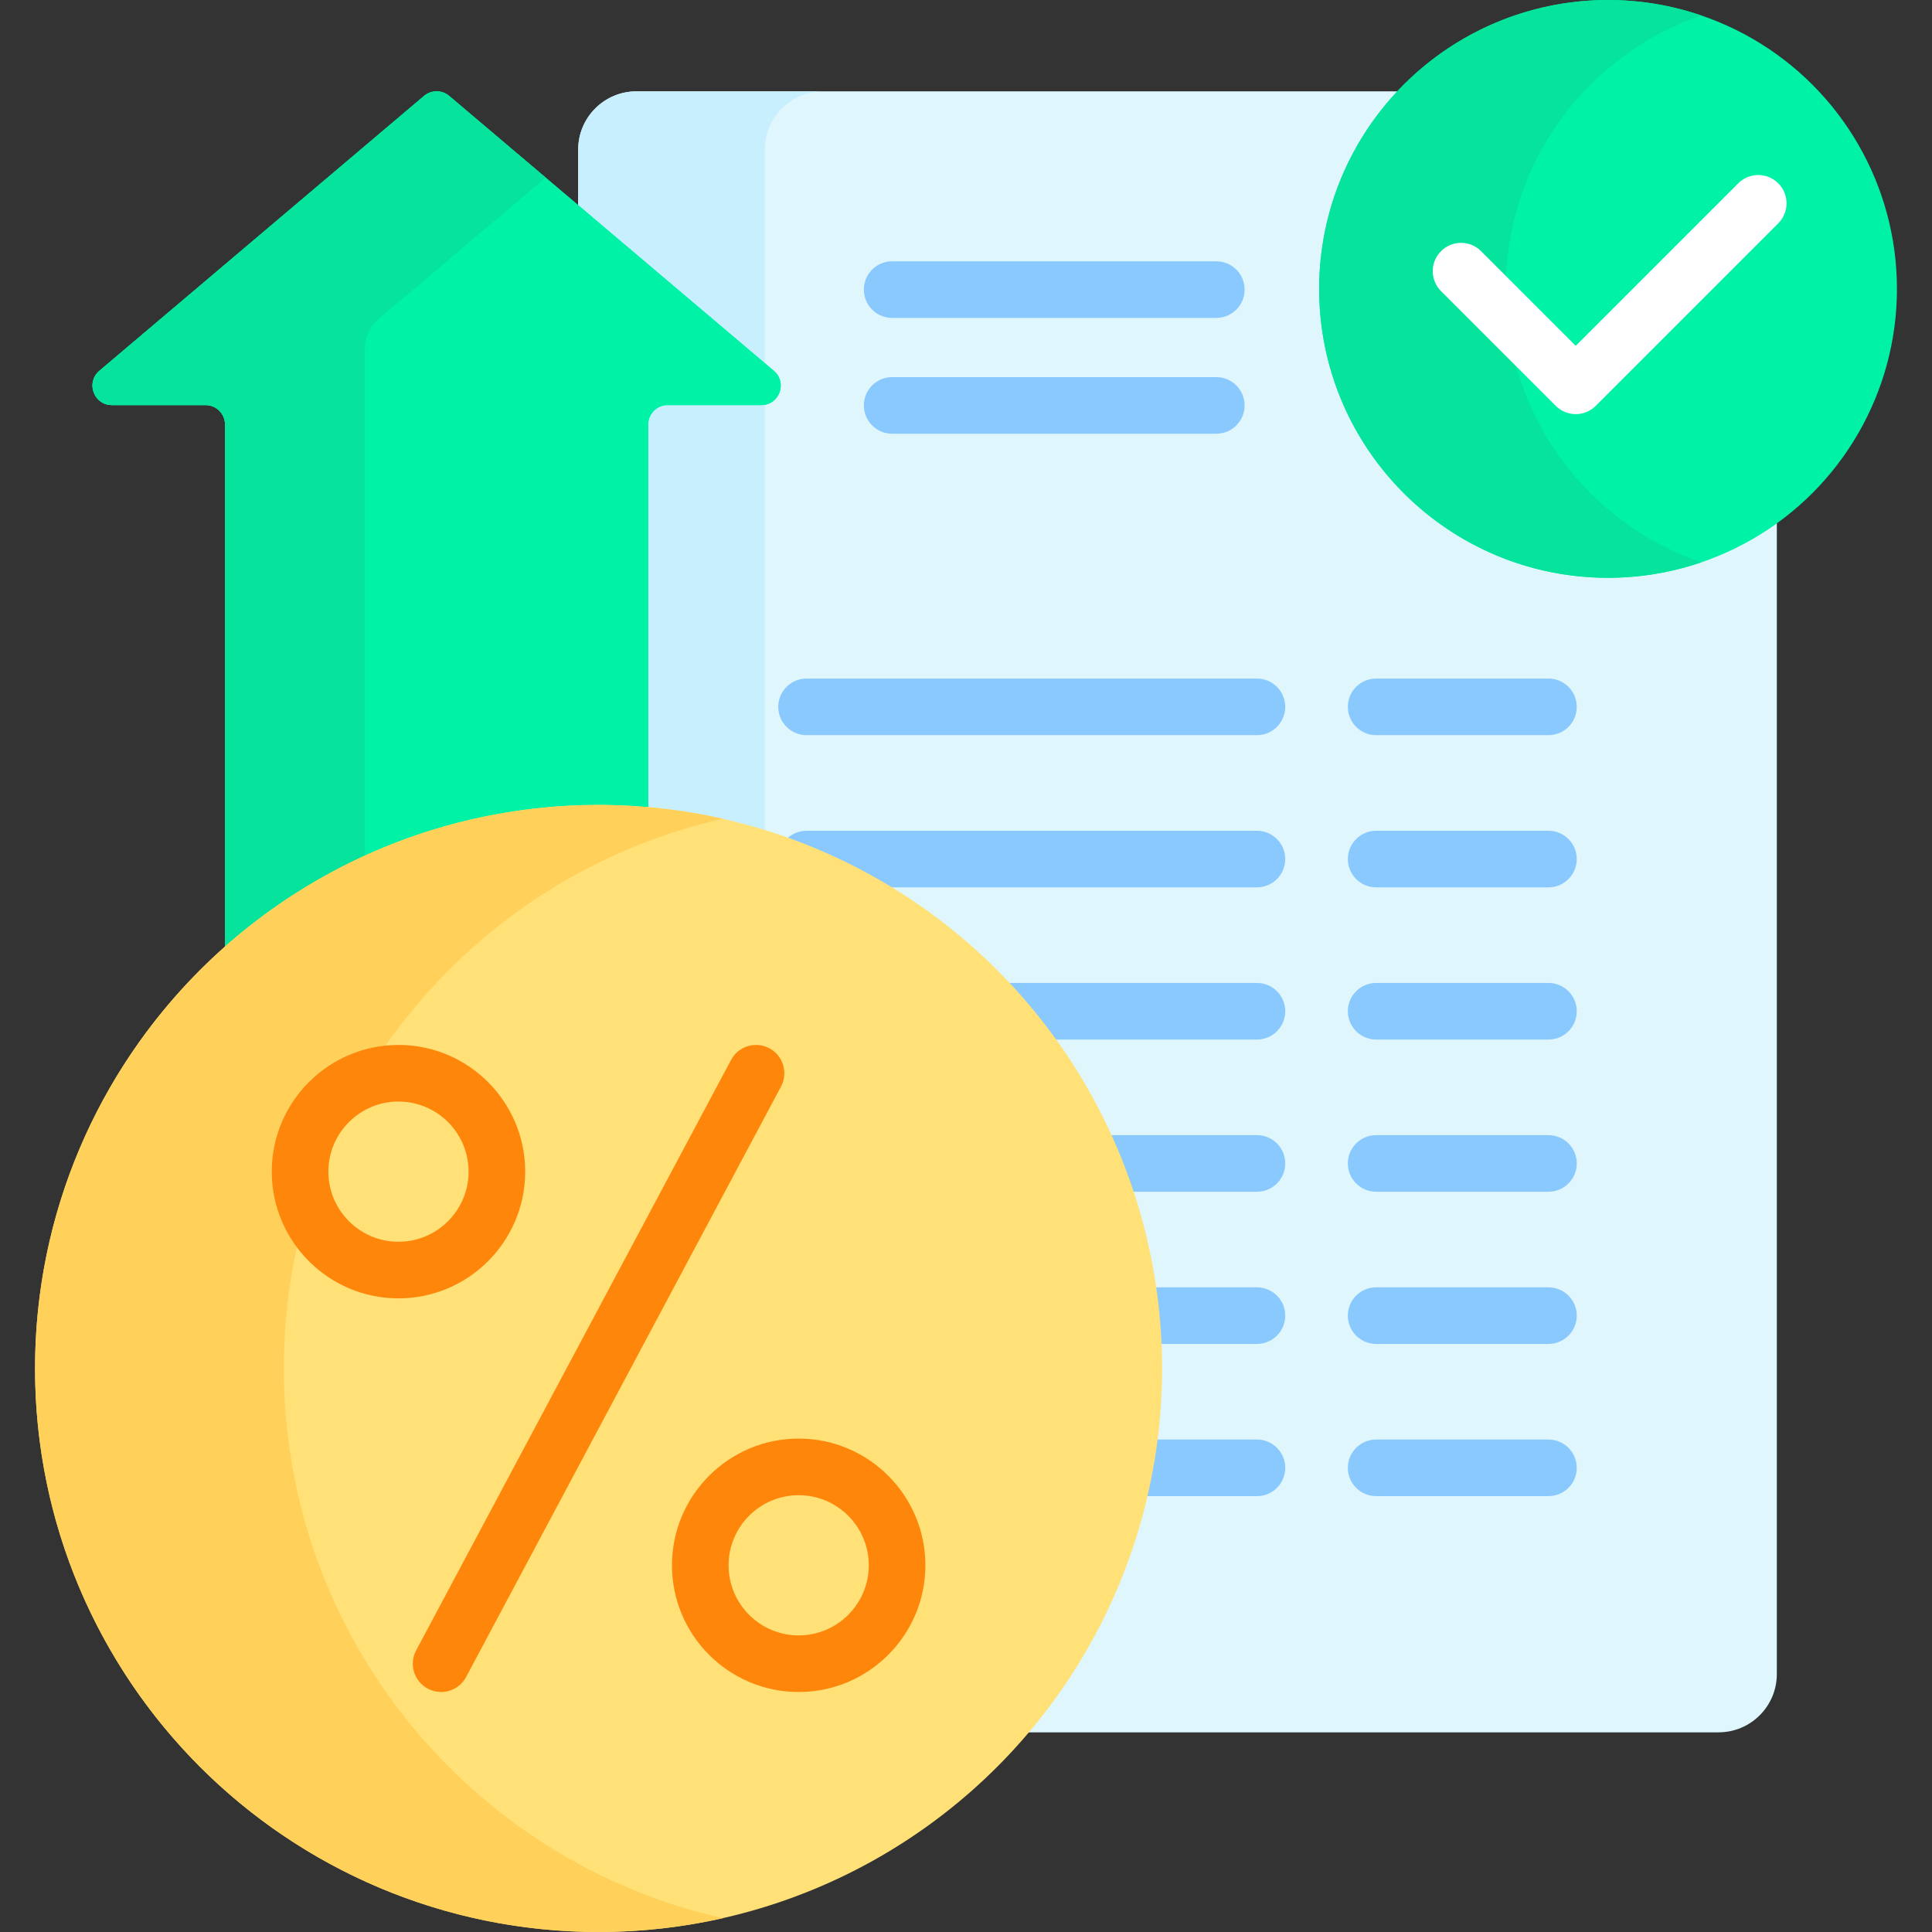 <svg id="Capa_1" enable-background="new 0 0 512 512" height="512" viewBox="0 0 512 512" width="512" xmlns="http://www.w3.org/2000/svg"><rect x="0" y="0" width="512" height="512" fill="#333333" stroke="none"/><g><path d="m426.149 152.124c-41.665 0-75.562-33.897-75.562-75.562 0-20.312 8.071-38.764 21.156-52.357h-203.066c-8.534 0-15.453 6.918-15.453 15.453v16.022l51.209 43.353c1.633 1.382 1.698 3.28 1.217 4.597-.482 1.316-1.76 2.722-3.897 2.722h-24.824c-3.392 0-6.151 2.759-6.151 6.151v102.315l.913.08c36.813 3.212 70.931 20.007 96.067 47.29 25.286 27.446 39.212 63.127 39.212 100.472 0 36.784-13.463 70.479-35.714 96.429h184.169c8.534 0 15.453-6.918 15.453-15.453v-306.221c-12.533 9.236-28.001 14.709-44.729 14.709z" fill="#dff6fd"/><g fill="#c8effe"><path d="m176.929 106.352c-3.392 0-6.151 2.759-6.151 6.151v102.315l.913.08c10.602.925 20.978 2.983 30.983 6.087v-114.737c-.289.061-.591.104-.92.104z"/><path d="m202.673 97.543v-57.885c0-8.534 6.918-15.453 15.453-15.453h-49.449c-8.534 0-15.453 6.918-15.453 15.453v16.022z"/></g><g><g><path d="m322.336 114.941h-85.909c-4.143 0-7.5-3.358-7.5-7.5s3.357-7.5 7.5-7.5h85.909c4.143 0 7.5 3.358 7.5 7.5s-3.357 7.5-7.5 7.5z" fill="#8ac9fe"/></g><g><path d="m322.336 84.249h-85.909c-4.143 0-7.5-3.358-7.5-7.5s3.357-7.5 7.5-7.5h85.909c4.143 0 7.5 3.358 7.5 7.5s-3.357 7.5-7.5 7.5z" fill="#8ac9fe"/></g></g><g><g><g><path d="m333.102 194.825h-119.358c-4.143 0-7.5-3.358-7.5-7.5s3.357-7.5 7.5-7.5h119.357c4.143 0 7.5 3.358 7.5 7.5s-3.357 7.5-7.499 7.5z" fill="#8ac9fe"/></g><g><path d="m410.357 194.825h-45.665c-4.143 0-7.5-3.358-7.5-7.5s3.357-7.5 7.5-7.5h45.665c4.143 0 7.5 3.358 7.5 7.5s-3.357 7.5-7.5 7.5z" fill="#8ac9fe"/></g></g><g><path d="m333.102 220.158h-119.358c-2.273 0-4.305 1.015-5.68 2.611 9.193 3.245 18.034 7.398 26.409 12.389h98.628c4.143 0 7.5-3.358 7.5-7.5s-3.357-7.5-7.499-7.5z" fill="#8ac9fe"/><g><path d="m410.357 235.158h-45.665c-4.143 0-7.5-3.358-7.5-7.5s3.357-7.5 7.5-7.5h45.665c4.143 0 7.5 3.358 7.5 7.5s-3.357 7.5-7.5 7.5z" fill="#8ac9fe"/></g></g><g><path d="m333.102 260.491h-66.944c.535.563 1.072 1.124 1.6 1.697 3.911 4.245 7.549 8.688 10.907 13.303h54.437c4.143 0 7.5-3.358 7.5-7.5s-3.358-7.5-7.5-7.5z" fill="#8ac9fe"/><g><path d="m410.357 275.491h-45.665c-4.143 0-7.5-3.358-7.5-7.5s3.357-7.5 7.5-7.5h45.665c4.143 0 7.5 3.358 7.5 7.5s-3.357 7.5-7.5 7.5z" fill="#8ac9fe"/></g></g><g><path d="m333.102 300.824h-39.612c2.244 4.889 4.221 9.895 5.917 15h33.695c4.143 0 7.5-3.358 7.5-7.5s-3.358-7.5-7.5-7.5z" fill="#8ac9fe"/><g><path d="m410.357 315.824h-45.665c-4.143 0-7.5-3.358-7.5-7.5s3.357-7.5 7.5-7.5h45.665c4.143 0 7.5 3.358 7.5 7.5s-3.357 7.5-7.5 7.5z" fill="#8ac9fe"/></g></g><g><path d="m333.102 341.157h-27.693c.721 4.951 1.196 9.956 1.415 15h26.278c4.143 0 7.5-3.358 7.5-7.5s-3.358-7.5-7.5-7.5z" fill="#8ac9fe"/><g><path d="m410.357 356.157h-45.665c-4.143 0-7.5-3.358-7.5-7.5s3.357-7.5 7.5-7.5h45.665c4.143 0 7.5 3.358 7.5 7.5s-3.357 7.5-7.5 7.5z" fill="#8ac9fe"/></g></g><g><path d="m333.102 381.49h-27.322c-.647 5.085-1.556 10.088-2.706 15h30.028c4.143 0 7.5-3.358 7.5-7.5s-3.358-7.5-7.5-7.5z" fill="#8ac9fe"/><g><path d="m410.357 396.49h-45.665c-4.143 0-7.5-3.358-7.5-7.5s3.357-7.5 7.5-7.5h45.665c4.143 0 7.5 3.358 7.5 7.5s-3.357 7.5-7.5 7.5z" fill="#8ac9fe"/></g></g></g><g><path d="m29.661 107.352h24.823c2.845 0 5.151 2.306 5.151 5.151v138.353c26.353-23.351 61.015-37.537 98.994-37.537 4.432 0 8.815.205 13.148.583v-101.399c0-2.845 2.306-5.151 5.151-5.151h24.824c4.798 0 6.99-5.982 3.328-9.082l-86.046-72.845c-1.921-1.626-4.735-1.626-6.656 0l-86.045 72.845c-3.662 3.1-1.47 9.082 3.328 9.082z" fill="#00f2a6"/></g><path d="m29.661 107.352h24.823c2.845 0 5.151 2.306 5.151 5.151v139.782c26.276-23.591 60.986-37.966 98.994-37.966 4.431 0 8.815.207 13.149.589v-102.405c0-2.845 2.306-5.151 5.151-5.151h24.824c4.798 0 6.99-5.982 3.328-9.082l-86.046-72.845c-1.921-1.626-4.735-1.626-6.656 0l-86.046 72.845c-3.662 3.1-1.47 9.082 3.328 9.082z" fill="#00f2a6"/><g><path d="m96.721 226.732v-134.365c0-3.029 1.333-5.905 3.645-7.863l44.227-37.441-25.558-21.637c-1.921-1.626-4.735-1.626-6.656 0l-86.046 72.844c-3.662 3.1-1.47 9.082 3.328 9.082h24.823c2.845 0 5.151 2.306 5.151 5.151v138.353c11.028-9.772 23.515-17.931 37.086-24.124z" fill="#05e39c"/></g><g><g><circle cx="158.629" cy="362.659" fill="#ffe177" r="149.341"/></g><g><path d="m75.22 362.659c0-71.15 49.759-130.672 116.375-145.682-10.606-2.39-21.638-3.659-32.966-3.659-82.479 0-149.341 66.862-149.341 149.341s66.863 149.341 149.341 149.341c11.328 0 22.359-1.269 32.966-3.659-66.616-15.01-116.375-74.531-116.375-145.682z" fill="#ffd15b"/></g><g><g><path d="m116.895 448.4c-1.19 0-2.398-.284-3.522-.884-3.655-1.949-5.037-6.492-3.088-10.147l83.455-156.479c1.949-3.654 6.491-5.038 10.146-3.088s5.037 6.492 3.088 10.147l-83.456 156.479c-1.349 2.531-3.943 3.972-6.623 3.972z" fill="#fe860a"/></g><g><g><path d="m105.6 344.08c-18.516 0-33.579-15.064-33.579-33.58s15.063-33.58 33.579-33.58c18.517 0 33.58 15.064 33.58 33.58s-15.064 33.58-33.58 33.58zm0-52.161c-10.244 0-18.579 8.335-18.579 18.58s8.335 18.58 18.579 18.58c10.245 0 18.58-8.335 18.58-18.58s-8.335-18.58-18.58-18.58z" fill="#fe860a"/></g><g><path d="m211.658 448.399c-18.517 0-33.58-15.064-33.58-33.58s15.063-33.58 33.58-33.58 33.58 15.064 33.58 33.58-15.063 33.58-33.58 33.58zm0-52.16c-10.245 0-18.58 8.335-18.58 18.58s8.335 18.58 18.58 18.58 18.58-8.335 18.58-18.58-8.335-18.58-18.58-18.58z" fill="#fe860a"/></g></g></g></g><g><g><circle cx="426.15" cy="76.562" fill="#00f2a6" r="76.562"/></g><g><path d="m399.036 76.562c0-33.629 21.691-62.173 51.838-72.458-7.759-2.647-16.069-4.104-24.724-4.104-42.284 0-76.562 34.278-76.562 76.562s34.278 76.562 76.562 76.562c8.655 0 16.965-1.457 24.724-4.104-30.147-10.286-51.838-38.829-51.838-72.458z" fill="#05e39c"/></g><g><path d="m417.587 109.75c-1.989 0-3.896-.79-5.304-2.197l-30.392-30.392c-2.929-2.929-2.929-7.678 0-10.606 2.93-2.929 7.678-2.929 10.607 0l25.088 25.088 43.064-43.065c2.93-2.929 7.678-2.929 10.607 0s2.929 7.678 0 10.606l-48.368 48.369c-1.406 1.407-3.313 2.197-5.302 2.197z" fill="#fff"/></g></g></g></svg>